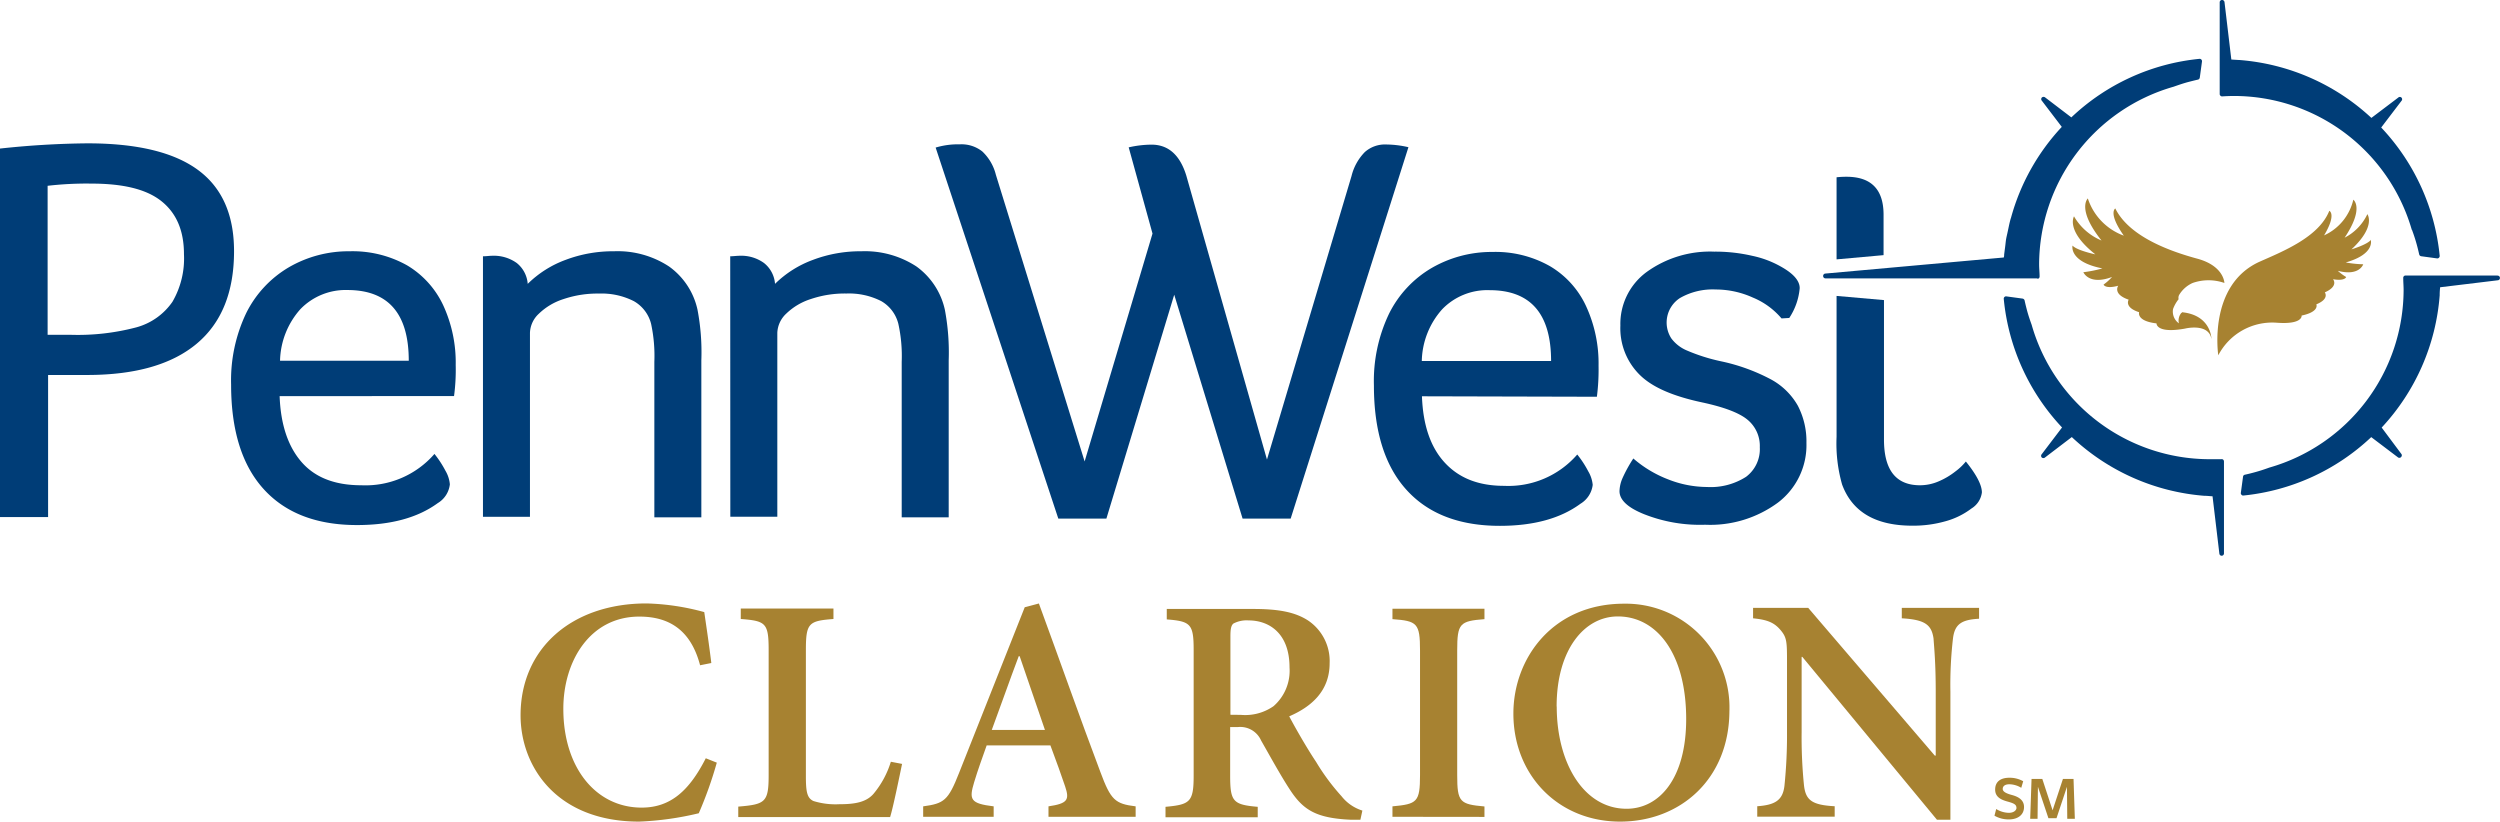 <svg id="Layer_1" data-name="Layer 1" xmlns="http://www.w3.org/2000/svg" width="478.76" height="157.34" viewBox="0 0 478.76 157.34">
  <defs>
    <style>
      .cls-1 {
        fill: #a78231;
      }

      .cls-2 {
        fill: #003d77;
      }
    </style>
  </defs>
  <title>pennwest-clarion-logo-freelogovectors.net</title>
  <g>
    <path class="cls-1" d="M147.89,317.38a75.41,75.41,0,0,1-3.45,9.69,58,58,0,0,1-11.42,1.6c-15.89,0-22.71-10.62-22.71-20.36,0-12.76,9.76-21.42,24.13-21.42a45.87,45.87,0,0,1,11.05,1.66c.49,3.38.91,6.12,1.35,9.75l-2.15.43c-1.84-7-6.2-9.32-11.64-9.32-9.4,0-14.55,8.46-14.55,17.67,0,11.29,6.26,18.91,15,18.91,5.59,0,9.15-3.31,12.28-9.45Z" transform="translate(-10.62 -171.33)"/>
    <path class="cls-1" d="M183.37,317.62c-.5,2.4-1.73,8.42-2.29,10.18H152v-2c5.22-.43,5.82-.85,5.82-6.08V295.82c0-5.2-.56-5.58-5.34-5.95v-2h17.75v2c-4.73.37-5.28.75-5.28,5.95V320c0,3,.24,4.17,1.45,4.73a14.28,14.28,0,0,0,5,.61c2.91,0,5.1-.37,6.51-2a17.56,17.56,0,0,0,3.31-6.13Z" transform="translate(-10.62 -171.33)"/>
    <path class="cls-1" d="M211.41,327.75v-2c3.68-.55,4.05-1.24,3.19-3.81-.67-2-1.72-4.92-2.82-7.86H199.57c-.8,2.27-1.66,4.6-2.4,7.06-1,3.32-.74,4.06,3.74,4.61v2h-13.5v-2c4-.55,4.79-1.1,6.87-6.39l12.58-31.74,2.71-.72c3.92,10.67,7.79,21.71,11.78,32.28,2,5.39,2.82,6.08,6.75,6.57v2ZM205.89,297h-.18c-1.79,4.73-3.45,9.52-5.16,14.11h10.18Z" transform="translate(-10.62 -171.33)"/>
    <path class="cls-1" d="M271.14,328.31h-1.9c-6.63-.31-9.09-1.89-11.64-5.82-1.77-2.71-3.68-6.21-5.47-9.34a4.36,4.36,0,0,0-4.48-2.58H246.2v9.27c0,5,.55,5.59,5.28,6v2H233.82v-2c4.72-.43,5.39-.93,5.39-6v-24c0-5-.55-5.53-5.15-5.89v-2h16.51c5,0,8.11.62,10.57,2.22a9.36,9.36,0,0,1,4.11,8.16c0,5.34-3.5,8.35-7.74,10.18,1,1.91,3.32,6,5.15,8.73a41.55,41.55,0,0,0,4.86,6.56,8.22,8.22,0,0,0,4,2.76Zm-22.89-20.08a9.47,9.47,0,0,0,6.25-1.66,9,9,0,0,0,3.07-7.43c0-6.56-3.93-9-7.85-9a5.43,5.43,0,0,0-2.91.61c-.42.38-.56,1-.56,2.46v15Z" transform="translate(-10.62 -171.33)"/>
    <path class="cls-1" d="M277.28,327.75v-2c4.73-.44,5.28-.8,5.28-6V295.9c0-5.23-.55-5.66-5.28-6v-2H294.9v2c-4.73.37-5.22.8-5.22,6v23.87c0,5.16.49,5.58,5.22,6v2Z" transform="translate(-10.62 -171.33)"/>
    <path class="cls-1" d="M341.81,307.37c0,13.2-9.45,21.3-20.93,21.3-11.84,0-20.44-8.9-20.44-20.68,0-10.68,7.61-21.05,21.18-21.05a19.86,19.86,0,0,1,20.2,19.54c0,.3,0,.59,0,.89m-33.08-.74c0,10.87,5.21,19.58,13.37,19.58,6.21,0,11.42-5.7,11.42-17.18,0-12.46-5.58-19.65-13.09-19.65-6.39,0-11.72,6.33-11.72,17.25" transform="translate(-10.62 -171.33)"/>
    <path class="cls-1" d="M389.62,289.82c-3.32.18-4.67,1-5,3.81a77,77,0,0,0-.49,10.18v24.5h-2.58l-25.78-31.19h-.13v14.43a91.58,91.58,0,0,0,.44,10.07c.31,2.91,1.45,3.87,5.89,4.11v2H347.14v-2c3.43-.24,4.9-1.16,5.21-3.93a94.8,94.8,0,0,0,.49-10.25V298.46c0-4.18,0-5-1.22-6.45s-2.52-2-5.28-2.27v-2H356.9l24.24,28.29h.18V303.8c0-5.52-.3-8.41-.42-10.19-.38-2.65-1.66-3.62-6.08-3.87v-2h14.8Z" transform="translate(-10.62 -171.33)"/>
    <path class="cls-2" d="M472.53,215.36c.37,1,.66,1.89.91,2.81.17.61.32,1.24.46,1.86a.47.47,0,0,0,.38.37l3.08.42h0a.41.41,0,0,0,.32-.13.46.46,0,0,0,.15-.38,41.75,41.75,0,0,0-11.2-24.56l3.88-5.1a.45.45,0,0,0,0-.63h0a.44.44,0,0,0-.62,0l-5.14,3.89a41.84,41.84,0,0,0-25.28-11.09h-.09l-1.45-.09-1.31-11a.48.48,0,0,0-.5-.41.46.46,0,0,0-.42.46v17.55a.41.41,0,0,0,.15.33.42.42,0,0,0,.33.13c.78-.05,1.55-.08,2.31-.08a35.47,35.47,0,0,1,34,25.64" transform="translate(-10.62 -171.33)"/>
    <path class="cls-2" d="M436,259.27h-2.31a35.48,35.48,0,0,1-34-25.74c-.36-1-.66-1.89-.9-2.8-.16-.62-.32-1.23-.45-1.87a.5.5,0,0,0-.4-.35l-3.08-.42a.44.44,0,0,0-.38.12.45.45,0,0,0-.13.38,41.71,41.71,0,0,0,11.16,24.6l-3.89,5.12a.46.46,0,0,0,0,.62h0a.47.47,0,0,0,.64,0l5.12-3.9a41.82,41.82,0,0,0,25.4,11.25h.09c.47,0,.93.07,1.46.09l1.31,11a.45.45,0,0,0,.45.39h0a.45.45,0,0,0,.43-.45v-17.6a.48.48,0,0,0-.14-.34.42.42,0,0,0-.35-.11" transform="translate(-10.62 -171.33)"/>
    <path class="cls-2" d="M400.77,224.73a.46.46,0,0,0,.32-.13.44.44,0,0,0,.12-.35c0-.75-.09-1.45-.09-2.31a35.52,35.52,0,0,1,25.74-34c1-.35,1.9-.66,2.8-.9.62-.16,1.24-.32,1.87-.46a.47.47,0,0,0,.36-.39h0l.42-3.08a.45.45,0,0,0-.13-.38.41.41,0,0,0-.36-.13,41.56,41.56,0,0,0-24.53,11.21l-5-3.81a.49.49,0,0,0-.64,0h0a.45.45,0,0,0,0,.63l3.81,5a41.55,41.55,0,0,0-9.74,17.46,1.31,1.31,0,0,0-.09.28c-.22.78-.36,1.58-.54,2.38-.09.44-.2.86-.28,1.3s-.13,1.06-.2,1.58-.13,1-.19,1.46a1.54,1.54,0,0,1-.07.55l-34.19,3.08a.45.45,0,0,0-.4.48.44.44,0,0,0,.43.44h40.66" transform="translate(-10.62 -171.33)"/>
    <path class="cls-2" d="M488.86,224.09H471.3a.45.45,0,0,0-.34.15.44.44,0,0,0-.11.33c0,.77.07,1.54.07,2.31a35.48,35.48,0,0,1-25.73,34c-.95.35-1.89.65-2.81.9-.61.17-1.22.32-1.86.46a.43.43,0,0,0-.35.38l-.42,3.1a.4.4,0,0,0,.13.36.39.39,0,0,0,.32.15h0a41.71,41.71,0,0,0,24.52-11.19l5.11,3.87a.44.44,0,0,0,.62-.07h0a.45.45,0,0,0,0-.63l-3.73-5a41.8,41.8,0,0,0,11.11-25.33.14.14,0,0,0,0-.09,12.26,12.26,0,0,1,.09-1.45l11-1.33a.45.45,0,0,0,0-.9" transform="translate(-10.62 -171.33)"/>
    <path class="cls-2" d="M371.33,212.45q0-7.27-7.1-7.27a17.15,17.15,0,0,0-1.9.1V221l9-.81Z" transform="translate(-10.62 -171.33)"/>
    <path class="cls-2" d="M362.33,228V255a28.71,28.71,0,0,0,1.06,9.12Q366.3,272,376.84,272a22.5,22.5,0,0,0,6.32-.84,14.58,14.58,0,0,0,5-2.45,4.23,4.23,0,0,0,2-3.07q0-2.12-3.07-5.93a11,11,0,0,1-2,1.9,14,14,0,0,1-3.23,1.91,9,9,0,0,1-3.55.74q-6.9,0-6.9-8.73V228.8Z" transform="translate(-10.62 -171.33)"/>
    <path class="cls-2" d="M10.62,199.78a167.81,167.81,0,0,1,16.77-1q14.19,0,21.12,5.08t6.93,15.57q0,11.73-7.14,17.71t-20.91,6H19.83v27.21H10.62Zm13.32,35.66A43.9,43.9,0,0,0,36.8,234a12.33,12.33,0,0,0,6.84-4.87A16.51,16.51,0,0,0,45.85,220c0-4.51-1.45-7.88-4.36-10.18s-7.39-3.33-13.38-3.33a65,65,0,0,0-8.37.42v28.53Z" transform="translate(-10.62 -171.33)"/>
    <path class="cls-2" d="M64.17,247.19c.2,5.5,1.64,9.73,4.27,12.7s6.45,4.37,11.38,4.37a17.48,17.48,0,0,0,14-6,19.48,19.48,0,0,1,2.11,3.23,6.13,6.13,0,0,1,.84,2.59,4.82,4.82,0,0,1-2.32,3.6Q88.7,271.88,79,271.88q-11.64,0-17.88-6.88t-6.24-20a29.82,29.82,0,0,1,2.91-13.75,21,21,0,0,1,8.14-8.73,22.76,22.76,0,0,1,11.64-3.07,21.36,21.36,0,0,1,11,2.69,17.55,17.55,0,0,1,6.94,7.68,26.17,26.17,0,0,1,2.38,11.42,38,38,0,0,1-.32,5.94Zm24.73-6.78q0-13.53-11.74-13.54a12.05,12.05,0,0,0-9,3.65,15.32,15.32,0,0,0-3.91,9.89Z" transform="translate(-10.62 -171.33)"/>
    <path class="cls-2" d="M103.11,220.41c.64,0,1.24-.1,1.8-.1a7.52,7.52,0,0,1,4.66,1.38,5.65,5.65,0,0,1,2.11,4,20.35,20.35,0,0,1,7.27-4.6,25.67,25.67,0,0,1,9.25-1.64,17.9,17.9,0,0,1,10.54,2.91,13.77,13.77,0,0,1,5.45,8.26,43.47,43.47,0,0,1,.74,9.73v30.05h-9V240.63a29.11,29.11,0,0,0-.62-7.27A6.93,6.93,0,0,0,132,229a13.6,13.6,0,0,0-6.66-1.45,20.23,20.23,0,0,0-6.82,1.06,12,12,0,0,0-4.72,2.81,5.2,5.2,0,0,0-1.69,3.65v35.23h-9Z" transform="translate(-10.62 -171.33)"/>
    <path class="cls-2" d="M150.46,220.41c.64,0,1.24-.1,1.81-.1a7.43,7.43,0,0,1,4.65,1.38,5.62,5.62,0,0,1,2.12,4,20.3,20.3,0,0,1,7.28-4.6,25.69,25.69,0,0,1,9.26-1.64,18,18,0,0,1,10.54,2.91,13.91,13.91,0,0,1,5.44,8.26,44.07,44.07,0,0,1,.74,9.73v30.05h-9V240.63a28.66,28.66,0,0,0-.64-7.27,6.93,6.93,0,0,0-3.29-4.37,13.6,13.6,0,0,0-6.66-1.45,20.23,20.23,0,0,0-6.82,1.06,12,12,0,0,0-4.72,2.81,5.29,5.29,0,0,0-1.69,3.65v35.23h-9Z" transform="translate(-10.62 -171.33)"/>
    <path class="cls-2" d="M189.8,199.59a15,15,0,0,1,4.65-.62,6.4,6.4,0,0,1,4.29,1.37,9.15,9.15,0,0,1,2.59,4.45l17,54.91,13-43.64-4.56-16.51a20.08,20.08,0,0,1,4.37-.52c3.24,0,5.45,2,6.66,5.92l15.45,54.39,16.19-54.29a9.94,9.94,0,0,1,2.55-4.6,5.79,5.79,0,0,1,4.11-1.45,19.52,19.52,0,0,1,4.24.52l-22.55,71.12h-9.21l-13.09-42.87L222.5,270.64h-9.21Z" transform="translate(-10.62 -171.33)"/>
    <path class="cls-2" d="M282.93,247.22c.2,5.52,1.64,9.75,4.36,12.7s6.43,4.45,11.38,4.45a17.44,17.44,0,0,0,14-6,19.29,19.29,0,0,1,2.11,3.23,6.2,6.2,0,0,1,.85,2.58,4.88,4.88,0,0,1-2.33,3.61c-3.81,2.81-8.95,4.24-15.45,4.24q-11.64,0-17.88-6.89t-6.24-20a29.88,29.88,0,0,1,2.91-13.76,20.92,20.92,0,0,1,8.15-8.73,22.92,22.92,0,0,1,11.63-3.07,21.14,21.14,0,0,1,11,2.71,17.3,17.3,0,0,1,6.94,7.67,26.19,26.19,0,0,1,2.39,11.43,40.36,40.36,0,0,1-.32,5.92Zm24.73-6.76q0-13.54-11.74-13.56a12,12,0,0,0-9.11,3.65,15.32,15.32,0,0,0-3.91,9.91Z" transform="translate(-10.62 -171.33)"/>
    <path class="cls-2" d="M351.79,232.31a14.4,14.4,0,0,0-5.5-4,17.2,17.2,0,0,0-7.09-1.54,12.58,12.58,0,0,0-6.87,1.64,5.59,5.59,0,0,0-1.64,7.73,7.17,7.17,0,0,0,3,2.32,35,35,0,0,0,6.56,2.07,36.33,36.33,0,0,1,9.58,3.49,13.06,13.06,0,0,1,5.08,5,14.8,14.8,0,0,1,1.65,7.15,13.82,13.82,0,0,1-5.4,11.37,21.86,21.86,0,0,1-14,4.28,29.11,29.11,0,0,1-11.64-2q-4.76-1.9-4.76-4.44a6.7,6.7,0,0,1,.53-2.38,26.88,26.88,0,0,1,2.12-3.87,22.3,22.3,0,0,0,6.66,4,20.46,20.46,0,0,0,7.41,1.46,12.56,12.56,0,0,0,7.52-1.95,6.62,6.62,0,0,0,2.63-5.66,6.49,6.49,0,0,0-2.33-5.25c-1.54-1.3-4.43-2.42-8.72-3.34-5.58-1.19-9.58-2.9-12-5.33a12.53,12.53,0,0,1-3.65-9.37A12.32,12.32,0,0,1,326,223.39a20.74,20.74,0,0,1,12.9-3.87,31.3,31.3,0,0,1,7.28.8,19.06,19.06,0,0,1,5.5,2.07c2.4,1.34,3.59,2.71,3.59,4.12a12.22,12.22,0,0,1-2,5.71Z" transform="translate(-10.62 -171.33)"/>
    <path class="cls-1" d="M428.46,231.25h-.1a2.28,2.28,0,0,0-.47,2,2.75,2.75,0,0,1-1.12-2.75,6.79,6.79,0,0,1,1.06-1.87,1.2,1.2,0,0,1,.1-.81,5.72,5.72,0,0,1,2.59-2.3,9.19,9.19,0,0,1,6.08,0c0-.14-.17-3.29-5.18-4.65s-13-4.13-15.71-9.62c0,0-1.45.83,1.63,5.21a11.32,11.32,0,0,1-6.89-7.13s-2.21,2,2.62,8.06a10.91,10.91,0,0,1-5.27-4.63s-1.66,2.75,4.09,7.28c0,0-3.55-.74-4.37-1.68,0,0-.78,3.09,5.72,4.37a23.82,23.82,0,0,1-3.65.73s1.06,2.57,5.5.91a10.25,10.25,0,0,1-1.63,1.46s.29.9,2.81.22c0,0-1.14,1.6,2,2.67,0,0-.93,1.46,2,2.4,0,0-.57,1.69,3.33,2.14,0,0-.11,2,5.44,1,0,0,4.57-1.14,5.08,2,0,0,0-4.58-5.66-5.14" transform="translate(-10.62 -171.33)"/>
    <path class="cls-1" d="M464.66,217.25c-.61.89-3.73,1.84-3.73,1.84,4.78-4.45,3.05-6.75,3.05-6.75a9.72,9.72,0,0,1-4.36,4.51c3.84-5.73,1.67-7.28,1.67-7.28a10,10,0,0,1-5.6,6.84c2.44-4.1,1-4.71,1-4.71-2,5.05-8.93,7.78-13.33,9.74-10,4.5-7.93,17.93-7.93,17.93a11.64,11.64,0,0,1,11.16-6.24c5.08.39,4.8-1.37,4.8-1.37,3.48-.73,2.82-2.15,2.82-2.15,2.58-1.05,1.62-2.29,1.62-2.29,2.73-1.21,1.57-2.52,1.57-2.52,2.31.4,2.52-.42,2.52-.42a9.36,9.36,0,0,1-1.6-1.19c4.13,1.09,4.87-1.25,4.87-1.25a21,21,0,0,1-3.35-.35c5.74-1.63,4.78-4.36,4.78-4.36" transform="translate(-10.62 -171.33)"/>
    <path class="cls-1" d="M396.77,326c0-.63-.58-.86-1.7-1.17s-2.37-.8-2.37-2.29,1-2.27,2.74-2.27a5.28,5.28,0,0,1,2.63.67l-.37,1.26a4.52,4.52,0,0,0-2.26-.68c-.89,0-1.29.38-1.29.9s.69.87,1.74,1.15,2.34.84,2.34,2.3-1.12,2.38-2.91,2.38a5.42,5.42,0,0,1-2.75-.71l.33-1.28a4.76,4.76,0,0,0,2.43.73c.83,0,1.46-.41,1.46-1" transform="translate(-10.62 -171.33)"/>
    <polygon class="cls-1" points="395.83 150.68 393.83 156.69 392.28 156.69 390.27 150.68 390.2 156.8 388.79 156.8 389.05 149.17 391.11 149.17 393.08 155.18 395.06 149.17 397.09 149.17 397.34 156.8 395.89 156.8 395.83 150.68"/>
  </g>
</svg>
